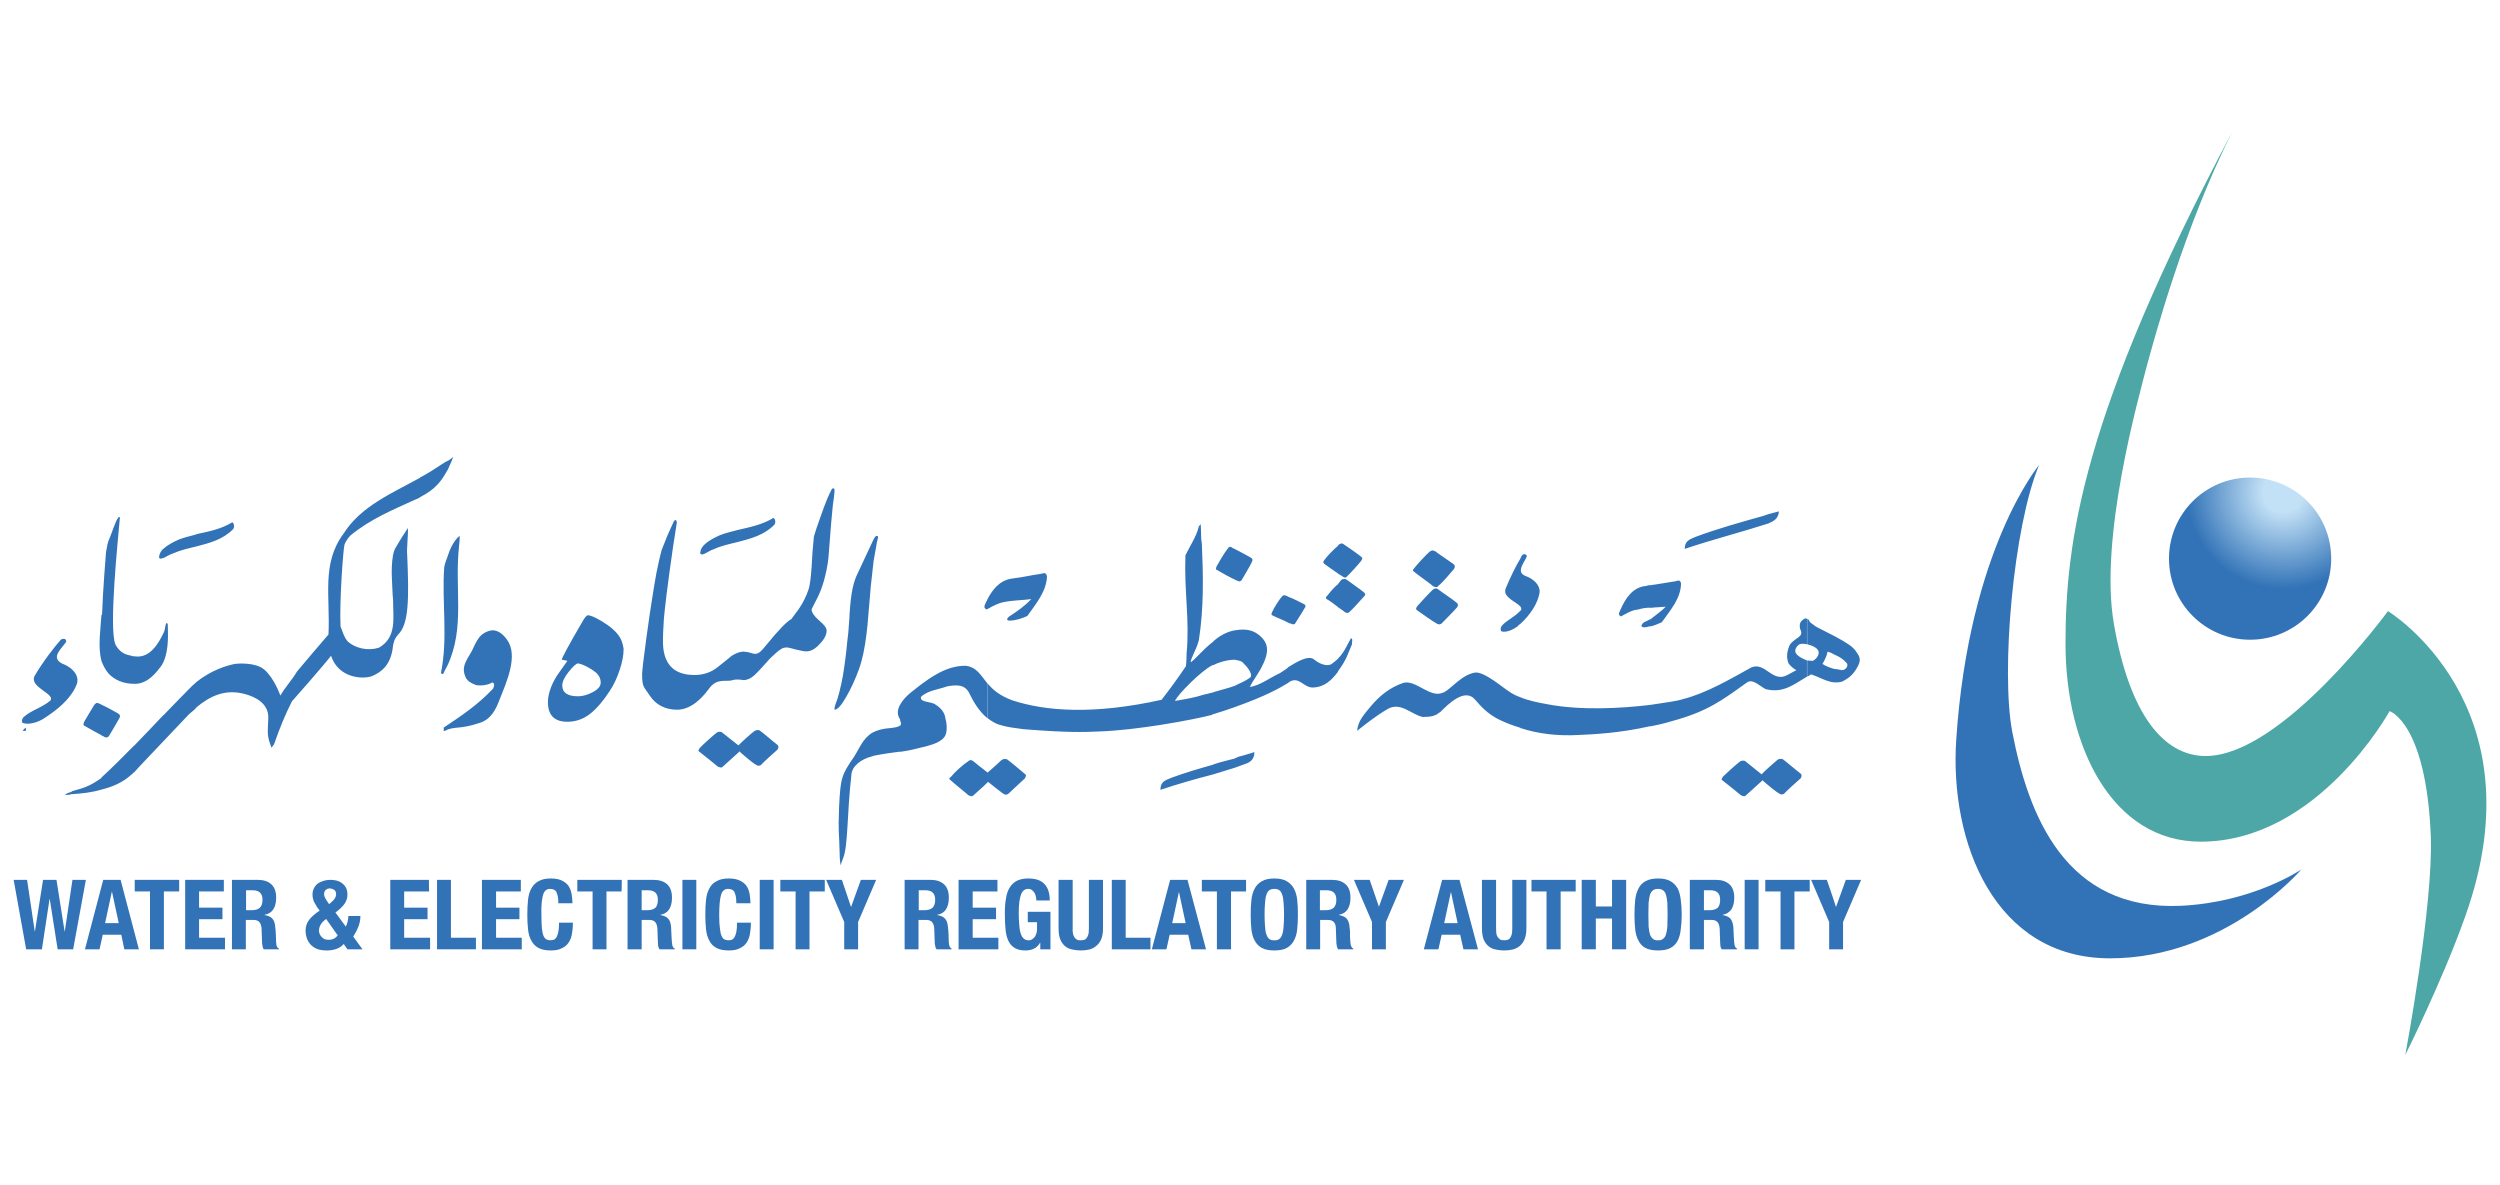 <svg version="1.2" xmlns="http://www.w3.org/2000/svg" viewBox="0 0 1080 512" width="1080" height="512"><defs><clipPath clipPathUnits="userSpaceOnUse" id="cp1"><path d="m972.04 276.36c-19.38 0-35.04-15.66-35.04-35.02 0-19.37 15.66-35.03 35.04-35.03 19.37 0 35.04 15.66 35.04 35.03 0 19.36-15.67 35.02-35.04 35.02z"/></clipPath><linearGradient id="P" gradientUnits="userSpaceOnUse"/><radialGradient id="g1" cx="0" cy="0" r="1" href="#P" gradientTransform="matrix(122.577,0,0,122.577,986.367,212.691)"><stop stop-color="#c3e1f6"/><stop offset=".07" stop-color="#c3e1f6"/><stop offset=".34" stop-color="#3273b7"/><stop offset=".61" stop-color="#3273b7"/><stop offset=".89" stop-color="#3273b7"/><stop offset=".95" stop-color="#3273b7"/><stop offset="1" stop-color="#3273b7"/></radialGradient></defs><style>.a{fill:#3273b7}.b{fill:#4ca7a6}.c{fill:url(#g1)}</style><path class="a" d="m11.2 314.3v1.4c-2.5 0.3-0.8-0.7 0-1.4zm180.5 1.4v-1.4c8-5.3 14.9-10 21.3-16.8 0.2-0.5 1.1-2.2-0.3-2.7-2 1.2-4.7 1.5-6.9 1.2-2-0.7-3.9-1.7-4.7-3.5-1.7-4-0.3-6.2 2.7-11.2 2-4 3.1-8 8.6-9 2.8-0.2 5 1.8 6.6 4 5 6.8 0 18-3.3 26.2-1.4 3.8-3.6 8.3-8.5 9.8-8.9 3-10.8 1.2-15.2 3.5h-0.3zm-160.9-26.8v11c-2.8 4-7.2 7.5-11.9 10.5-2.2 1.5-6.3 2.8-8.8 2-1.1-0.2-0.6-2 0.2-2.7 3.4-3 7.5-3.8 11.4-7 2.5-3-9.4-5.8-6.7-10.8 3.6-6.2 8.9-12.9 11.4-15.7 1.4-0.5 2.2-0.2 2.2 1-1.4 2.5-7.2 6.8-1.7 9.5 1.4 0.5 2.8 1.3 3.9 2.2zm0 54.2c-0.8 0.3-1.6 0.3-2.7 0.3 0.2-0.3 0.8-0.8 2.7-1.3zm0-43.2v-11c2 1.8 3.1 3.8 2.5 6.3-0.5 1.5-1.4 3.2-2.5 4.7zm13 4.5v13.2c-1.9-1-5.5-3-7.2-4-0.8-0.2-0.5-0.9-0.3-1.7 0.9-1.5 3.4-5.8 4.5-7.5 0.8-0.8 1.1-1 1.9-0.5 0.3 0 0.6 0.2 1.1 0.5m0-38.5v19.5c-1.6-6.2-0.3-14 0-19.5zm0 75.2c-3.9 1.2-8.3 1.7-13 2v-1l0.3-0.3c5.5-1.5 7.7-2.2 12.7-5.7v-0.3zm0-23.4v-13.3c2.2 1 6.4 3.3 7.2 3.8 0.8 0.5 1.1 1 0.6 2-0.9 1.7-3.9 6.7-4.5 7.7-0.5 0.8-1.3 0.8-1.9 0.5-0.3-0.2-0.8-0.5-1.4-0.7zm14.1-34.2v11.9c-4.7 0-8.3-1.7-10.8-4.2-1.6-1.8-2.5-3.7-3.3-5.7v-19.5c0-0.3 0.3-0.5 0.3-0.8 0.3-9.7 1.7-26.7 1.7-26.7 1.1-6.2 0.8-3.7 2.4-8.2 0.9-2.5 2.8-8 3.6-6.8-0.8 9.5-4.9 48-1.9 55 1.4 2.5 3.3 4.2 6.6 4.7 0.6 0.3 0.9 0.3 1.4 0.3zm0 50.1c-0.5 0.5-0.8 0.8-1.1 1-3.6 3.3-8 5.3-13 6.5v-5.2c4.7-4.3 9.4-9 14.1-13.8zm12.7-60.1v12.5q-0.4 0.7-0.8 1.5c-2.2 2.9-5.5 7.4-10.8 7.9h-1.1v-11.9c4.4 0.7 8.6-1.3 12.7-10zm0-36.5v4c-1.1 0.5-1.9 0.5-1.9-0.5 0.3-1.5 0.8-2.5 1.9-3.5zm0 83.2c-5.2 5.5-10.5 11-12.7 13.5v-11.5c4.4-4.5 8.9-9.3 12.7-13.3zm0-34.2v-12.4c1.1-2.5 0.6-3.8 1.4-4.5 0.5 0.2 0.5 0.7 0.5 1.5 0 2.5 0.6 10-1.9 15.4zm14.1-55.1v5.2c-3.3 0.8-6.6 1.5-10 3-1.6 0.5-3 1.5-4.1 2v-4c1.9-1.8 4.4-3 6.6-4 2.5-1 5-1.5 7.5-2.2zm0 74.9c-0.8 1-1.9 1.7-3 2.7-2.3 2.5-6.7 7-11.1 11.7v-11.2c5.3-5.5 9.7-10 12.4-12.7q0.9-0.8 1.7-1.5c0 0 0 11 0 11zm96.7-90.9c-0.8 0.5-1.4 0.7-2.2 1-9.1 4.2-19.1 8.2-27.9 15.5 0 0-1.9 2-2.5 4-0.5 1.7-2.2 23.7-1.7 35.2 0.9 2.2 1.4 4.5 3.1 6.5 3.3 3 8.8 4.2 13.5 2.7 7.8-4.5 6.1-12.7 6.1-20.7-0.3-2.8-0.3-6-0.5-9 0 0-0.6-10 1.6-13.5 1.9-3.2 2.8-4.7 5.3-8.5 0.2 2.8-0.6 9.3-0.3 11.5 0.8 18.7 0.8 30-3.9 34.5-1.9 2.2-1.9 3.7-2.2 4.7-0.8 8.5-5 11.5-9.1 13.3-3.9 1.4-14.4 1-17.7-8.8-2.8 3.7-15.8 18.5-16.9 19.7-3 6-5 10.8-7.7 18.5l-1.1 1.5c-2-5.2-1.7-5.7-1.4-12.7 0.3-6.8-6.4-9.5-10.2-10.5-8.6-2.3-15.2 1-21.1 6v-11c6.7-5.3 13-7.2 16.9-8 1.4-0.2 9.1-0.7 12.7 2.5 4.4 3.8 6.9 11.2 6.9 11.2 2-3.5 5-6.7 7.2-10.4 4.4-5.3 8.9-10.5 13.6-16 0.8-16.8-3.1-30.7 6.6-43.7 7.5-11.8 20.7-17.2 32.9-24v8.5zm123 20.3v4c-1.1 0.5-1.9 0.5-1.9-0.5 0.2-1.5 0.8-2.5 1.9-3.5zm14.1-6.2v5.2c-3.3 0.8-6.7 1.5-10 3-1.6 0.5-3 1.5-4.1 2v-4c1.9-1.8 4.4-3 6.6-4 2.5-1 5-1.5 7.5-2.2zm0 5.2c5.8-1.5 11.6-3 16-7.5 0.6-0.7 0.6-2.2-0.3-3-4.9 3-10.2 4-15.7 5.3 0 0 0 5.2 0 5.2zm58.4 82.3c-4.2 2.5-5.6 6.8-8 10.5-5.3 7.7-5.8 9-6.4 21.2-0.5 13 0 9.1 0.3 22.8l0.3 2.8 1.1-3c2.2-5.3 1.6-18.1 3.6-36.1 0.2-3.5 3.8-6.7 9.1-8v-10.2zm-292.2-80.4c5.8-1.5 11.6-3 16-7.5 0.6-0.8 0.6-2.2-0.3-3-4.9 3-10.2 4-15.7 5.2 0 0 0 5.3 0 5.3zm304.1 77.4v11.2c-3.9 0.5-7.5 1-11.4 1.8-0.2 0-0.2 0.2-0.5 0.2v-10.2c1.9-1 4.4-1.8 8-2 2.2-0.3 3.3-0.5 3.9-1.1m0-8.9v6.4-0.2c-1.4-2-1.1-4.2 0-6.2zm-195.5-64v47c-0.6 1.2-1.4 2.5-1.9 3.7-0.3 0-0.9-0.2-0.9-0.5 3.1-15.5 0.3-30.4 1.4-45.7 0.3-1.5 0.8-3 1.4-4.5zm0-37.4c-2.5 4.5-5 8.2-11.9 11.7v-8.5c3.3-1.7 6.4-3.7 9.4-5.7q1.2-0.8 2.5-1.5c0 0 0 4 0 4zm0 84.4c7.7-16.5 3-33 5-51.5 0-0.7 0.5-4 0.2-4.5-2.4 2-4.1 5.5-5.2 9zm233.3 46.2v4.3c-1.9 2-5.2 4.7-6 5.5-0.6 0.7-1.4 0.5-2.3 0-0.8-0.8-5.5-4.5-7.7-6.5-0.8-0.5-0.5-1 0.3-1.5 1.1-1.5 5.2-5.3 7.2-6.5 0.8-0.8 1.4-0.8 2.2-0.3 0.5 0.5 4.1 3.3 6.3 5zm0-38.4v15c-3.5-2.8-6-7-7.7-10.5-1.9-4.3-5.8-4-9.7-3.3-3.6 1.3-8.5 1.8-11.3 4.5-0.8 2.5 4.4 2 6.1 3.3 2.5 1.5 4.1 3.5 4.4 6 0.6 2 0.8 4.5 0.3 6.5-1.1 4.7-9.7 5.7-14.4 7-1.9 0.5-3.9 0.7-5.5 1v-11.3c0.8-0.5 0.3-1.5 0-2.5v-6.4c1.9-4 6.9-7 8.3-8.3 4.7-3.5 11.6-8.7 19.9-8.7 4.9 0.5 6.6 4 9.6 7.7m0-36.4v4.2c0 0-0.2 0-0.5 0.2-1.4-1-0.8-1.5 0-3.5 0.3-0.2 0.3-0.7 0.5-1m-232.7-56.9c-0.3 0.5-0.3 0.8-0.6 1.3v-4c0.8-0.5 1.9-1.3 2.5-1.8-0.8 2.3-1.7 3.8-1.9 4.5zm232.7 61.2c2.3-1.3 4.5-2.5 7-3 3.8-0.8 8.5-0.8 11.9-1.3-2.8 3-6.1 5.3-9.5 7.5-1.3 1-1.1 1.8 0 1.8 2.8 0 5.6-1 7.8-2 3.9-5.5 8.3-10.7 8.5-17.2-0.5-1.5-0.8-1.5-2.7-1-5 0.7-7.2 1.4-12.2 2-5.8 0.7-8.8 5.2-10.8 8.9zm0 74.9v-4.2c2-1.7 4.7-4.2 6.1-5.5 0.9-0.5 1.4-0.5 2.3-0.3 0.8 0.5 6.6 5.3 7.7 6.3 0.8 0.5 0.5 1.2 0 2-1.7 1.5-6.1 5.7-7.2 6.7-0.8 0.5-1.6 0.3-2.2-0.2-0.8-0.5-3.9-3-6.4-5zm97.6-7.7v4.2c-7.7 2-15.5 4.2-22.9 6.7 0-3.2 1.6-4 4.7-5.2 6-2.2 12.1-4 18.2-5.7zm0-53.2v10.2h-0.3c-4.9 2.3-15.4 13-16.3 15.5 5.8-1 8.6-1.5 12.7-2.8 1.4-0.2 2.5-0.7 3.9-0.9v9.4c-0.3 0-0.5 0-0.5 0.3-8.6 2.2-32.6 6.7-49.2 7.2-6.7 0.3-13.6 0.5-32.4-1-4.7-0.7-6.1-0.7-9.6-1.7-2.3-0.5-4.2-1.8-5.8-3v-15c2.2 2.7 5.2 5.2 10.5 7.2 14.6 4.8 35.3 6.3 64.6-0.2 3.1-4 7.2-9.5 10.5-14.5 0 0 0.3-2 0.3-5.5 1.4-14.5-1.1-26.7-0.5-42.4 1.9-4 4.7-8 5.8-12.5l0.8-1c0.3 4.7 0 5.7 0.5 8.5 0.6 13.9 0.9 27.4-1.3 41.7-1.4 4.9-2.8 6.2-3.6 9.4 1.1 0 4.7-4.9 9.9-8.9zm9.1 50.6v4c-3 1-6.1 1.8-9.1 2.8v-4.3c3-1 6.1-1.7 9.1-2.5zm0-31.4v9.2q-4.1 1.5-9.1 3v-9.5c3.3-1 6.4-1.7 9.1-2.7zm0-24v12.7c-3.6 0-7.7 1.5-9.1 2.3v-10.3c2.5-2.2 5.5-4 9.1-4.7zm0-35.2v13.2c-2.2-1-5.8-3-7.4-4-0.9-0.2-0.6-1-0.3-1.7 0.8-1.5 3.3-5.8 4.7-7.5 0.5-0.8 0.8-1 1.6-0.8 0.3 0.3 0.6 0.5 1.4 0.8zm0 13.2v-13.2c2 1 6.1 3.2 6.9 3.7 0.9 0.5 1.1 1 0.6 2-0.8 1.8-3.9 6.8-4.4 7.8-0.6 0.7-1.2 0.7-2 0.2-0.3 0-0.5-0.2-1.1-0.5m0 81.4v-4q0.8-0.4 1.7-0.8c2.2-0.5 6.9-2 6.9-2 0 3.5-2.2 4.6-4.5 5.3q-2 0.7-4.1 1.5m23.2-43.4v6.7c-3.6 2.2-9.7 5.7-23.2 10.5v-9.2c2.8-1.3 5-2.3 6.6-3.5 1.7-1-0.8-4.5-2.5-6-0.8-1.3-2.4-1.5-4.1-1.8v-12.7c0.8 0 1.7-0.3 2.8-0.3 3.5-0.2 6 0.8 8 2.5 4.1 3.5 4.4 7.3 0.5 14.5-1.6 2.8-3.6 5.5-4.7 7.8 4.7-0.8 8.6-4 13-6 1.1-0.8 2.5-1.5 3.6-2.5zm0-30.5v11.2c-1.7-1-5-2.2-6.9-3.2-0.6-0.3-0.3-0.8 0-1.5 0.5-1.3 3-5.3 4.1-6.5 0.6-0.8 1.1-0.8 1.7-0.5 0.3 0 0.8 0.2 1.1 0.5zm0 11.2v-11.2c2.2 0.7 5.8 2.7 6.9 3.2 0.6 0.3 0.8 1 0.3 1.5-0.8 1.5-3.6 5.8-4.2 6.8-0.2 0.5-1.1 0.5-1.6 0.2-0.3-0.2-0.9-0.2-1.4-0.5m21.5 15.5v5.7c-2.7 3.5-5.5 6.5-10.7 6.8-4.2 0.2-6.1-5.2-10.5-2.3l-0.3 0.3v-6.8c4.1-2.5 8.6-5.2 11.1-3.4 1.9 1.7 5.5 3.4 7.7 2 1.1-0.8 1.9-1.5 2.8-2.3m0-32.2v10c-1.7-1.3-3.6-2.8-5-3.5-0.6-0.5-0.3-1 0.3-1.5 0.8-1 2.7-3.5 4.7-5zm0-16.5v12c-2-1.3-4.7-3.3-6.1-4.3-0.6-0.5-0.3-1 0.2-1.7 0.9-1.3 3.9-4.5 5.8-6m0 12v-12c0-0.3 0.3-0.3 0.3-0.5 0.8-0.5 1.4-0.8 2-0.3 0.8 0.5 6.6 4.5 7.7 5.5 0.8 0.5 0.5 1 0 1.8-1.1 1.5-5.3 6-6.1 6.7-0.5 0.8-1.4 0.5-1.9 0-0.3-0.2-1.1-0.7-2-1.2zm0 14.5v-10c0.6-0.8 1.1-1.3 1.4-1.8 0.8-0.5 1.4-0.5 2.2-0.2 0.6 0.5 6.4 4.5 7.5 5.5 0.8 0.5 0.8 1.2 0.3 1.7-1.4 1.5-5.3 6-6.4 6.8-0.5 0.7-1.4 0.5-1.9 0.2-0.6-0.5-1.7-1.3-3.1-2.2zm0 27.9v-5.7c2.8-2.8 3.9-5.8 5.6-8.8 1.1 0.3 0.2 2 0.5 2.5-1.9 4.3-2.2 6.5-6.1 11.8 0 0 0 0.2 0 0.2zm42.9 9.5v8.8c-2.2 1.2-4.2 1.2-6.4 1.2-5-1.2-9.4-6.5-14.9-3.5-5.8 3.3-13.3 9.5-13.3 9.5 0.3-4.5 3.4-7.5 5.8-10.5 3.9-4.7 8.3-8.2 14.1-10.2 4.7-1.3 9.7 4.5 14.7 4.7m0-45.4v15.2q-0.3 0-0.3-0.2c-1.1-0.5-6.1-4-8.6-5.8-0.5-0.5-0.2-1 0.3-1.7 1.1-1.3 5-5.5 6.6-7 0.6-0.5 1.2-0.8 2-0.5zm0-15.5v14.7c-0.6 0.3-1.1 0-1.7-0.2-0.8-0.8-6.1-4.5-8.3-6.3-0.8-0.5-0.5-1 0-1.5 1.1-1.5 5-5.7 6.7-7.2 0.8-0.5 1.3-0.8 2.2-0.2 0.3 0 0.5 0.2 1.1 0.7m0 14.7v-14.7c1.9 1.3 6.1 4.2 7.2 5 0.5 0.7 0.5 1.2 0 2-1.4 1.7-5.5 6.5-6.7 7.2-0.2 0.3-0.2 0.5-0.5 0.5zm0 16v-15.2c0 0 0 0.2 0.3 0.2 0.5 0.5 6.9 4.8 8 5.8 0.8 0.7 0.8 1.2 0.3 2-1.4 1.7-5.8 6-6.7 7-0.5 0.5-1.4 0.5-1.9 0.2m35.9 31.7v13.2c-3.3-1-6.6-2.2-9.9-3.9-4.2-2.3-6.7-4.8-9.7-8.3-4.4-5.2-11.6 2-14.9 5.3-0.6 0.5-1.2 0.7-1.4 1v-8.8c0.8 0 1.9-0.2 3-0.7 3-1.5 8-8 13.8-8.5 4.2 0.2 10.8 6 13.9 8 1.6 1.2 3.3 2 5.2 2.7zm0-37.4v5.7c-0.5 0.3-0.8 0.5-1.1 1-1.7 1.3-4.7 2.8-6.9 2.3-0.8-0.3-0.6-1.8 0-2.5 2.2-2.5 5.2-3.5 8-6.5zm0-22.5v20.7c-1.7-2-7.7-4-6.4-7.7 2-4.8 4.5-10 6.4-13zm0 28.2v-5.7l0.3-0.3c0.2-0.5 0-1-0.3-1.5v-20.7q0.4-1.1 0.8-1.5c0.8-0.7 1.7-0.5 2 0.5-0.9 2.5-5 6.8-0.6 8.5 3.6 1.3 6.4 4 6.1 7.2-0.8 4.8-4.2 9.8-8.3 13.5zm56.1 35v9.2c-13.3 3-24.3 3.5-30.9 3.8-9.2 0.5-17.5-0.5-25.2-3v-13.3c3.6 1.5 7.7 2.3 11.6 3 14.4 2.8 32.1 1.8 44.5 0.3zm0-37v3c-1.1 0.3-1.9 0.5-2.7 0.5-1.4-0.2-1.4-0.7-0.3-2 1.1-0.5 1.9-1 3-1.5zm0-14.7v9.7c-1.9 0-3.6 0.3-5.2 0.8-2.8 0.2-5 1.7-7.5 3-1.4-1-0.8-1.3 0-3.3 1.9-4.2 5-9.5 11.1-9.9 0.5-0.3 1.1-0.3 1.6-0.3zm48.4 84.4c-1.7 1.5-6.1 5.5-7.2 6.5-0.5 0.5-1.4 0.2-2.2-0.3-0.8-0.7-5.5-4.5-7.7-6.2-0.9-0.5-0.3-1 0.2-1.8 1.2-1.2 5.3-4.9 7.2-6.4 0.8-0.5 1.4-0.5 2.2-0.3 0.6 0.5 5.3 4.3 7.2 5.8 1.4-1.5 5.3-5 6.9-6.3 0.9-0.5 1.4-0.5 2.3-0.2 0.8 0.5 6.3 5.2 7.7 6.2 0.5 0.5 0.5 1.2 0 2-1.7 1.5-6.4 5.7-7.2 6.7-0.8 0.5-1.7 0.3-2.2-0.2-1.1-0.5-5-3.7-7.2-5.7zm-442-12.4c-1.7 1.5-6.1 5.5-7.2 6.5-0.5 0.5-1.4 0.2-2.2-0.3-0.8-0.7-5.5-4.5-7.7-6.2-0.9-0.5-0.3-1 0.2-1.8 1.1-1.2 5.3-5 7.2-6.5 0.8-0.5 1.4-0.5 2.2-0.2 0.6 0.5 5.3 4.2 7.2 5.7 1.4-1.5 5.3-5 6.9-6.2 0.9-0.5 1.4-0.5 2.2-0.3 0.9 0.5 6.4 5.3 7.8 6.3 0.5 0.5 0.5 1.2 0 2-1.7 1.5-6.4 5.7-7.2 6.7-0.8 0.5-1.7 0.3-2.2-0.2-1.1-0.5-5-3.8-7.2-5.8zm449.2-103.9c-0.3 3.5-2.5 4.2-4.5 5.2-11.8 3.8-24.3 7-36.2 11 0-3.2 1.7-4 4.7-5.2 9.4-3.5 19.4-6.3 29.1-9 1.9-0.8 6.9-2 6.9-2zm-55.6 49.7c1.7-0.3 3.3-1.1 5-1.8 3.6-5.2 8.3-10.2 8.3-17-0.6-1.2-0.8-1.2-2.5-0.7-4.7 0.7-6.9 1.2-10.8 1.7v9.8c2.2-0.3 4.7-0.3 6.7-0.5-2 2-4.5 3.7-6.7 5.5zm67.7-3.3v11c-0.8-0.2-1.6-0.2-2.5-0.2-1.6 0.2-3.3 2.7-2.2 4.2 1.1 1.5 2.8 2.2 4.7 3v7c-5.2 3-9.9 7.2-17.4 5.5-1.9-0.3-5.8-5-8.5-3-10.8 7.7-16.9 12.5-32.4 16.7-3.3 1-6.3 1.7-9.4 2.3v-9.3c6.7-1 11.9-1.7 14.1-2.5 10-2.5 20.2-8.5 29.6-13.7 6.1-2.5 9.1 7 15.7 3.2l3.7-2c-1.2-0.7-2.5-1.7-3.4-3-1.1-2.9-0.5-5.5 0.6-8 2.5-3.4 6.4-3.2 4.4-6.9-0.5-2.8 0.6-3.5 2.2-4.5 0.3 0 0.6 0.2 0.9 0.2m11.8 7.5v8c-0.8-0.5-1.9-1-3-1.3-0.3 1.8-1.4 4-2.2 5.3 1.7 1.2 3.6 1.7 5.2 2.2v5.8c-3.5-0.3-6.9-2.5-10.2-3.5-0.5 0.5-1.1 0.7-1.6 1v-7c0.8 0 1.6 0.2 2.4 0.2 2-1 3.4-3.5 2-5-0.8-1-2.5-1.7-4.4-2.2v-11q0.8 0.4 0.8 0.7c0.3 1.1 1.6 1.5 2.7 2.5 0.9 0.6 4.5 2.3 8.3 4.3m0 20v-5.8c1.1 0 2 0.3 3.1 0.5 1.9 0 3-2 2.2-3-1.4-1.7-3.3-2.9-5.3-3.7v-8c2.5 1.3 5 2.8 6.7 4 0.8 0.5 2.5 2.2 2.7 2.8 1.7 2.2 2.2 3.7 0.3 6.9-1.6 2.8-3.3 4.3-6.1 5.8-1.1 0.5-2.5 0.5-3.6 0.5z"/><path class="a" d="m267.7 289.4q-1.6 5-4.3 9.1-4.2 6.5-8.5 9.9-4.4 3.4-9.8 3.4-8.4 0-8.4-8.5 0-2.9 1.3-6.3 1.3-3.4 3.5-6.4l3.6-5.1q-1.5-0.4-1.8-0.4-0.4-0.1-0.6-0.1-0.2-0.8 9.1-16.8 1.4-2.4 2.2-2.4 1.1 0 3.5 1.2 2.4 1.2 5.1 3.1 2.7 1.9 4.5 4.2 1.8 2.3 2.3 6 0 4.1-1.7 9.1zm-10.7 0.8q-1.2-1-3.5-2.2-2.3-1.2-3.8-1.4-1.1 0-4 3.6-2.8 3.5-2.8 5.9 0 4.7 6.8 4.7 3 0 6.4-1.8 3.4-1.8 3.4-4.1 0-2.8-2.5-4.7z"/><path class="a" d="m283.2 287q-2.5 4.4-5.8 4.4 0-2.4 1.7-14.8 1.7-12.5 2.6-17.8 0.8-5.4 1.9-11.4 1.2-6 2.2-9.7 1.2-3.1 2.5-6.3l2.8-6.2q1-1.3 1.3 0.5-1.7 10.4-3.2 21.6-1.5 11.2-2 16-0.5 4.8-0.5 5.7-0.3 5.1-0.3 7.3-0.6 6.3-3.2 10.7z"/><path class="a" d="m316.5 293.8c-2.8 1-6.7-1.2-10.2 3.7q-6.7 9.1-13.9 9.1-7.7-0.1-11.7-6.1c-2.6-4-3.3-3.6-3.3-9.1q1.8-5.5 3.9-9.5 2.1-4 5.1-5.5-0.3 15.2 13.6 15.2 5.7 0 9.9-3.3 4.2-3.3 6.2-5 2.9-1.8 5.1-1.8 1.5 1.5 1.6 5.8 0.1 4.3-1.6 6.5-3.1-0.5-4.7 0z"/><path class="a" d="m345 263.2q2.3-0.5 3-0.5 0.7-0.1 1.5 0.1 0.8 0.2 1.1 0.4 0 2 3.2 4.8 3.3 2.7 3.3 4.4 0 2.8-3 5.8-2.8 3.2-5.8 3.2-1.2 0-4.5-0.8-3.1-0.9-3.8-0.9-1.7 0-2.7 0.8-1.3 0.7-4.6 3.9-2.5 2.7-3.5 3.9-2.5 2.7-3.3 3.4-2.3 2.1-4.7 2.1-0.7-0.4-1.3-1.6-0.6-1.2-0.8-2.9-0.1-1.6 0.4-3.6 0.4-2 1.7-4.2 1.8 0.1 3.3 0.6 1.6 0.6 2.7 0.2 1.2-0.3 3.8-3.6 7.8-9.6 10.9-11.3z"/><path class="a" d="m349.4 254.3q0.7-2.3 1.2-9.1 0.2-3.3 0.4-6.7 0.3-3.4 0.6-6.7 0.6-2.3 3.3-9.8 2.6-7.4 4.5-10.8 0.6-0.5 1 0 0.4 0.4-0.6 6.9-0.9 9.3-1.1 12.4-0.2 3.1-0.6 7.8-0.3 5.3-1.6 10.4-1.2 5.1-3.2 9.2-2.1 4.2-2.7 5.3-1.6 1.1-2.9 0.8-1.3-0.1-2.7-0.8 2.9-4.2 4.4-8.9z"/><path class="a" d="m377.2 233.4q0.9-1.9 1.5-1.9 0.9 0 0.5 1.2-0.4 1.3-0.9 4.6-0.6 3.2-0.9 5-0.4 3.2-0.8 7.2-0.5 4-0.8 8.3l-0.7 8.2q-0.3 4.1-0.7 7.3-1.1 9.7-3.4 16-2.3 6.3-5.4 11.7-3 5.3-4.9 5.6-0.5 0 0.2-2.3 0.9-2.1 1.7-5.3 0.8-3.2 1.5-6.9 0.6-3.6 1.1-7.5 0.5-3.9 0.8-7.3 0.5-3.3 0.9-9.8 0.3-6.5 1-11 0.7-4.5 2.1-7.7l7.2-15.4z"/><path class="a" d="m11.7 380.1l3.3 22.2h0.1l3.5-22.2h5.8l3.5 22.2h0.1l3.3-22.2h5.8l-5.5 30h-6.7l-3.4-21.7h-0.1l-3.3 21.7h-6.8l-5.4-30c0 0 5.8 0 5.8 0z"/><path class="a" d="m52.1 380.1l7.9 30h-6.3l-1.3-6.3h-8l-1.4 6.3h-6.3l7.9-30c0 0 7.5 0 7.5 0zm-0.8 18.7l-2.9-13.5h-0.1l-2.9 13.5z"/><path class="a" d="m77.4 385.1h-6.6v25h-6v-25h-6.6v-5h19.2v5z"/><path class="a" d="m96.7 385.1h-10.7v7h10.1v5h-10.1v8h11.2v5h-17.2v-30h16.7v5z"/><path class="a" d="m111.4 380.1q3.7 0 5.8 1.9 2.1 1.9 2.1 5.8 0 3.1-1.2 5-1.2 1.9-3.8 2.4v0.1q2.3 0.4 3.3 1.5 1.1 1.1 1.3 3.6 0.1 0.9 0.2 1.9 0 0.9 0.1 2.2 0 2.4 0.2 3.6 0.2 1.3 1.1 1.7v0.3h-6.6q-0.4-0.6-0.5-1.5-0.2-0.8-0.2-1.7l-0.2-5.7q-0.1-1.8-0.9-2.8-0.8-1-2.7-1h-3.2v12.7h-6v-30h11.1zm-2.6 13.1q2.2 0 3.4-1 1.2-1.1 1.2-3.5 0-4.1-4.2-4.1h-2.9v8.6c0 0 2.5 0 2.5 0z"/><path class="a" d="m150.2 398q0.3-1.3 0.3-2.3h5.2q0 2.4-0.9 4.7-0.9 2.2-2.2 4.2l4 5.5h-6.5l-1.6-2.3q-1.2 1.4-3.1 2.1-1.9 0.7-4.2 0.7-2.8 0-4.6-0.8-1.8-0.9-2.8-2.2-1-1.3-1.4-2.8-0.4-1.5-0.4-2.7 0-2.7 1.6-4.8 1.7-2.1 4.5-3.9l-1.1-1.5q-0.6-1-1-1.7-0.4-0.7-0.6-1.3-0.2-0.6-0.3-1.2-0.1-0.6-0.1-1.3 0-1.4 0.6-2.6 0.5-1.1 1.5-2 1.1-0.8 2.5-1.2 1.4-0.5 3-0.5 2 0 3.4 0.5 1.4 0.5 2.3 1.4 0.9 0.8 1.4 2 0.4 1.1 0.4 2.4 0 2.3-1.3 4.1-1.3 1.8-3.9 3.7l4.5 6.1q0.5-1 0.8-2.3zm-11.7 1.5q-0.7 1.2-0.7 2.6 0 0.6 0.3 1.4 0.3 0.7 0.8 1.2 0.5 0.6 1.3 1 0.8 0.3 1.8 0.3 2.4 0 3.9-1.9l-5-7.1q-1.8 1.3-2.4 2.5zm3-9.9l0.7 1 1.1-1q1-0.8 1.4-1.6 0.5-0.8 0.5-1.6 0-1.3-0.7-1.9-0.8-0.6-2-0.7-1.1 0-1.8 0.7-0.7 0.6-0.7 1.8 0 1.2 1.5 3.3z"/><path class="a" d="m185.4 385.1h-10.8v7h10.1v5h-10.1v8h11.2v5h-17.2v-30h16.7c0 0 0 5 0.1 5z"/><path class="a" d="m188.8 380.1h6v25h10.8v5h-16.8z"/><path class="a" d="m225 385.1h-10.7v7h10.1v5h-10.1v8h11.1v5h-17.2v-30h16.8c0 0 0 5 0 5z"/><path class="a" d="m240.5 385.5q-0.8-1.5-2.9-1.5-1.1 0-1.8 0.6-0.8 0.6-1.2 2-0.4 1.3-0.6 3.5-0.2 2.2-0.1 5.4 0 3.4 0.2 5.5 0.2 2.1 0.7 3.3 0.5 1.1 1.2 1.5 0.8 0.4 1.7 0.4 0.8 0 1.5-0.2 0.7-0.3 1.2-1.1 0.5-0.9 0.8-2.3 0.3-1.5 0.3-4h6q0 2.5-0.4 4.7-0.3 2.1-1.4 3.8-1 1.6-2.9 2.5-1.8 1-4.8 1-3.4 0-5.4-1.1-2-1.1-3.1-3.2-1.1-2-1.4-4.9-0.3-2.9-0.3-6.3c0-2.3 0.1-4.4 0.3-6.3q0.3-2.9 1.4-4.9 1.1-2.1 3.1-3.2 2-1.2 5.4-1.2c2.3 0 3.9 0.4 5.1 1.1q1.9 1 2.8 2.6 0.9 1.7 1.1 3.5 0.3 1.9 0.3 3.5h-6.1q0-3.2-0.8-4.7z"/><path class="a" d="m268.5 385.1h-6.5v25h-6v-25h-6.6v-5h19.2c0 0 0 5-0.1 5z"/><path class="a" d="m282.3 380.1q3.8 0 5.9 1.9 2.1 1.9 2.1 5.8 0 3.1-1.2 5-1.2 1.9-3.8 2.4v0.1q2.3 0.4 3.3 1.5 1.1 1.1 1.3 3.6 0.1 0.9 0.1 1.9 0.1 0.9 0.1 2.2 0.1 2.4 0.3 3.6 0.2 1.3 1.1 1.7v0.3h-6.6q-0.4-0.6-0.6-1.5-0.1-0.8-0.1-1.7l-0.2-5.7q-0.1-1.8-0.9-2.8-0.8-1-2.7-1h-3.2v12.7h-6.1v-30h11.2zm-2.6 13.1q2.2 0 3.4-1 1.1-1.1 1.1-3.5 0-4.1-4.2-4.1h-2.8v8.6c0 0 2.5 0 2.5 0z"/><path fill-rule="evenodd" class="a" d="m300.8 380.1v30h-6v-30z"/><path class="a" d="m317.4 385.5q-0.8-1.5-2.9-1.5-1.1 0-1.8 0.6-0.8 0.6-1.2 2-0.4 1.3-0.6 3.5-0.2 2.2-0.2 5.4 0 3.4 0.3 5.5 0.2 2.1 0.7 3.3 0.5 1.1 1.2 1.5 0.7 0.4 1.7 0.4 0.8 0 1.5-0.2 0.7-0.3 1.2-1.1 0.5-0.9 0.8-2.3 0.3-1.5 0.3-4h6q0 2.5-0.4 4.7-0.3 2.1-1.4 3.8-1 1.6-2.9 2.5-1.8 1-4.8 1-3.4 0-5.4-1.1-2.1-1.1-3.1-3.2-1.1-2-1.4-4.9-0.3-2.9-0.3-6.3c0-2.3 0.1-4.4 0.3-6.3q0.3-2.9 1.4-4.9 1-2.1 3.1-3.2 2-1.2 5.4-1.2c2.2 0 3.8 0.4 5.1 1.1q1.9 1 2.8 2.6 0.9 1.7 1.1 3.5 0.3 1.9 0.3 3.5h-6.1q0-3.2-0.8-4.7z"/><path fill-rule="evenodd" class="a" d="m334.2 380.1v30h-6v-30z"/><path class="a" d="m356.3 385.1h-6.6v25h-6v-25h-6.6v-5h19.2c0 0 0 5 0 5z"/><path class="a" d="m367.6 391.7h0.1l4.2-11.6h6.6l-7.8 18.2v11.8h-6v-11.8l-7.8-18.2h6.8z"/><path class="a" d="m402 380.1q3.7 0 5.8 1.9 2.1 1.9 2.1 5.8 0 3.1-1.2 5-1.2 1.9-3.8 2.4v0.1q2.3 0.4 3.3 1.5 1.1 1.1 1.3 3.6 0.1 0.9 0.2 1.9 0 0.9 0.1 2.2 0 2.4 0.2 3.6 0.3 1.3 1.1 1.7v0.3h-6.5q-0.5-0.6-0.6-1.5-0.2-0.8-0.2-1.7l-0.2-5.7q-0.1-1.8-0.9-2.8-0.8-1-2.7-1h-3.2v12.7h-6v-30h11.1zm-2.6 13.1q2.2 0 3.4-1 1.2-1.1 1.2-3.5 0-4.1-4.2-4.1h-2.9v8.6c0 0 2.5 0 2.5 0z"/><path class="a" d="m430.9 385.1h-10.7v7h10.1v5h-10.1v8h11.1v5h-17.2v-30h16.8c0 0 0 5 0 5z"/><path class="a" d="m447.5 387.3q-0.2-0.9-0.6-1.6-0.5-0.7-1.1-1.2-0.7-0.5-1.6-0.5-2.2 0-3.1 2.4-1 2.5-1 8.1 0 2.7 0.2 4.8 0.1 2.2 0.6 3.8 0.4 1.5 1.3 2.3 0.8 0.8 2.1 0.8 0.5 0.1 1.2-0.2 0.6-0.3 1.2-0.9 0.6-0.6 0.9-1.5 0.4-0.9 0.4-2.1v-3.1h-4v-4.5h9.8v16.2h-4.4v-2.8h-0.1q-1.1 1.8-2.6 2.5-1.6 0.8-3.7 0.8-2.8 0-4.5-1-1.8-1-2.8-3-1-2-1.3-5-0.3-2.9-0.3-6.8c0-2.6 0.1-4.8 0.5-6.7q0.4-2.8 1.6-4.7 1.2-1.9 3.1-2.9 2-1 4.9-1 4.9 0 7.1 2.5 2.2 2.4 2.2 7h-5.8q0-0.8-0.2-1.7z"/><path class="a" d="m463.4 401q-0.1 1.2 0.1 2.1 0.1 1 0.6 1.7 0.3 0.6 1.1 1.1 0.7 0.4 1.7 0.3 1.1 0 1.8-0.3 0.6-0.4 1-1.1 0.4-0.7 0.6-1.7 0.1-0.9 0.1-2.1v-20.9h6.1v20.9q0 2.9-0.8 4.8-0.8 1.8-2.2 2.9-1.3 1.1-3 1.5-1.7 0.4-3.6 0.4-1.8 0-3.6-0.4-1.7-0.3-3-1.3-1.4-1.1-2.2-2.9-0.8-1.9-0.8-5v-20.9h6.1v20.9z"/><path class="a" d="m480.3 380.1h6v25h10.7v5h-16.7z"/><path class="a" d="m513 380.1l8 30h-6.3l-1.4-6.3h-8l-1.4 6.3h-6.3l7.9-30h7.5zm-0.8 18.7l-2.9-13.5-2.9 13.5z"/><path class="a" d="m538.3 385.1h-6.5v25h-6.1v-25h-6.5v-5h19.1c0 0 0 5 0 5z"/><path class="a" d="m540.6 388.8q0.3-2.8 1.4-4.9 1.1-2.1 3.1-3.2 2-1.2 5.4-1.2 3.4 0 5.4 1.2 2 1.2 3.1 3.2 1.1 2.1 1.4 4.9 0.3 2.9 0.3 6.3 0 3.4-0.3 6.3-0.3 2.9-1.4 4.9-1.1 2.1-3.1 3.2-2 1.1-5.4 1.1-3.4 0-5.4-1.1-2-1.1-3.1-3.2-1.1-2-1.4-4.9-0.3-2.8-0.3-6.3c0-2.3 0.1-4.3 0.3-6.3zm5.9 11.5q0.1 2.1 0.6 3.4 0.4 1.3 1.2 1.9 0.9 0.7 2.2 0.6 1.4 0.1 2.2-0.6 0.8-0.6 1.2-1.9 0.5-1.3 0.6-3.4 0.2-2.2 0.2-5.2 0-3-0.2-5.1-0.1-2.1-0.6-3.5-0.4-1.3-1.2-1.9-0.8-0.6-2.2-0.6-1.3 0-2.2 0.6-0.8 0.6-1.2 1.9-0.5 1.4-0.6 3.5-0.2 2.1-0.2 5.1 0 3 0.2 5.2z"/><path class="a" d="m575.4 380.1q3.8 0 5.9 1.9 2.1 1.9 2.1 5.8 0 3.1-1.2 5-1.2 1.9-3.8 2.4v0.1q2.3 0.4 3.3 1.5 1.1 1.1 1.3 3.6 0.1 0.9 0.2 1.9 0 0.9 0 2.2 0.1 2.4 0.3 3.6 0.3 1.3 1.1 1.7v0.3h-6.5q-0.5-0.6-0.6-1.5-0.2-0.8-0.2-1.7l-0.2-5.7q0-1.8-0.8-2.8-0.9-1-2.7-1h-3.3v12.7h-6v-30h11.2zm-2.6 13.1q2.1 0 3.3-1 1.2-1.1 1.2-3.5 0-4.1-4.2-4.1h-2.9v8.6c0 0 2.6 0 2.6 0z"/><path class="a" d="m595.7 391.7l4.2-11.6h6.6l-7.8 18.2v11.8h-6v-11.8l-7.8-18.2h6.8c0 0 4 11.6 4 11.6z"/><path class="a" d="m630.5 380.1l8 30h-6.3l-1.4-6.3h-8l-1.4 6.3h-6.3l7.9-30c0 0 7.5 0 7.5 0zm-0.8 18.7l-2.9-13.5-2.9 13.5z"/><path class="a" d="m646.3 401q0 1.2 0.1 2.1 0.1 1 0.6 1.7 0.4 0.6 1.1 1.1 0.6 0.3 1.7 0.3 1.1 0 1.8-0.3 0.7-0.4 1-1.1 0.4-0.7 0.6-1.7 0.1-0.9 0.1-2.1v-20.9h6.1v20.9q0 2.9-0.8 4.8-0.8 1.8-2.1 2.9-1.4 1.1-3.1 1.5-1.7 0.4-3.6 0.4-1.8 0-3.6-0.4-1.7-0.3-3-1.3-1.4-1.1-2.2-2.9-0.8-1.9-0.8-5v-20.9h6.1v20.9z"/><path class="a" d="m680.7 385.1h-6.5v25h-6.1v-25h-6.5v-5h19.1c0 0 0 5 0 5z"/><path class="a" d="m689.4 380.1v11.5h7v-11.5h6.1v30h-6.1v-13.3h-7v13.3h-6.1v-30z"/><path class="a" d="m706.4 388.8q0.3-2.8 1.4-4.9 1-2.1 3-3.2 2.1-1.2 5.5-1.2 3.4 0 5.4 1.2 2 1.2 3.1 3.2 1 2.1 1.3 4.9 0.4 2.9 0.4 6.3 0 3.4-0.4 6.3-0.3 2.9-1.3 4.9-1.1 2.1-3.1 3.2-2 1.1-5.4 1.1-3.4 0-5.5-1.1-2-1.1-3-3.2-1.1-2-1.4-4.9-0.3-2.8-0.3-6.3c0-2.3 0.1-4.3 0.3-6.3zm5.8 11.5q0.2 2.1 0.6 3.4 0.5 1.3 1.3 1.9 0.8 0.7 2.2 0.6 1.3 0.1 2.1-0.6 0.9-0.6 1.3-1.9 0.4-1.3 0.6-3.4 0.1-2.2 0.1-5.2 0-3-0.1-5.1-0.2-2.1-0.6-3.5-0.4-1.3-1.3-1.9-0.8-0.6-2.1-0.6-1.4 0-2.2 0.6-0.8 0.6-1.3 1.9-0.4 1.4-0.6 3.5-0.1 2.1-0.1 5.1 0 3 0.1 5.2z"/><path class="a" d="m741.2 380.1q3.8 0 5.9 1.9 2.1 1.9 2.1 5.8 0 3.1-1.2 5-1.3 1.9-3.8 2.4v0.1q2.2 0.4 3.3 1.5 1 1.1 1.3 3.6 0.1 0.9 0.1 1.9 0 0.9 0.1 2.2 0.1 2.4 0.3 3.6 0.2 1.3 1.1 1.7v0.3h-6.6q-0.5-0.6-0.6-1.5-0.1-0.8-0.1-1.7l-0.2-5.7q-0.1-1.8-0.9-2.8-0.8-1-2.7-1h-3.2v12.7h-6.1v-30h11.2zm-2.6 13.1q2.2 0 3.4-1 1.1-1.1 1.1-3.5 0-4.1-4.2-4.1h-2.8v8.6c0 0 2.5 0 2.5 0z"/><path fill-rule="evenodd" class="a" d="m759.7 380.1v30h-6v-30z"/><path class="a" d="m781.8 385.1h-6.6v25h-6v-25h-6.6v-5h19.2c0 0 0 5 0 5z"/><path class="a" d="m793.1 391.7h0.1l4.2-11.6h6.6l-7.8 18.2v11.8h-6v-11.8l-7.8-18.2h6.8c0 0 4 11.6 3.9 11.6z"/><path class="a" d="m880.8 201.1c-11 26.4-16.5 88.8-11.5 115.1 7 36.2 23 77.4 72.9 75.1 31.2-1.5 52-15.7 52-15.7 0 0-32.8 38.4-82.7 38.4-49.9 0-69.4-50.2-66.4-94.6 5.5-82.2 35.7-118.4 35.7-118.4"/><path class="b" d="m1039.1 455.7c0 0 12.2-65.1 11-94.6-2-48.9-17.8-53.9-17.8-53.9 0 0-30.9 56.4-81.6 56.4-38.2 0-58.4-41-58.4-85.4 0-44.4 7.2-99.1 71.9-221-20.7 41.2-33.5 88.9-37 101.7-3.2 12.7-20.5 73.4-14 110.6 6.8 39.2 21.5 57.1 39.7 57.1 33 0 78.7-62.6 78.7-62.6 0 0 66.2 40.2 33.4 131.8-9.7 27.5-25.9 59.9-25.9 59.9"/><g clip-path="url(#cp1)"><path fill-rule="evenodd" class="c" d="m1007.1 206.3v70.1h-70.1v-70.1z"/></g></svg>